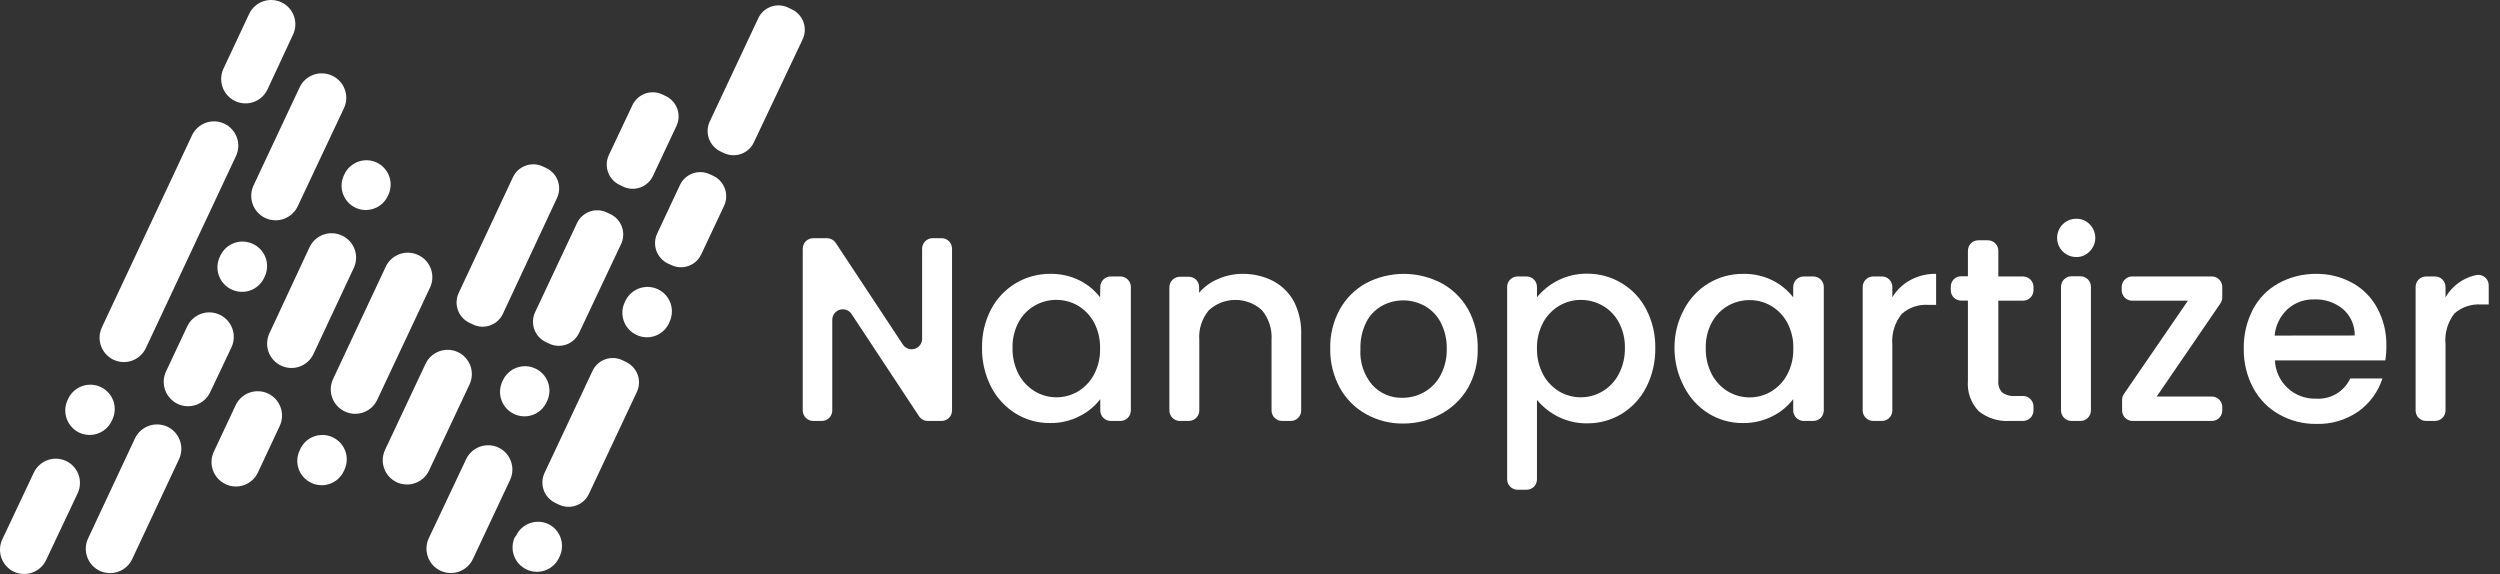 <svg xmlns="http://www.w3.org/2000/svg" width="196" height="45" viewBox="0 0 196 45" fill="none"><rect x="0" y="0" width="196" height="45" fill="#333333" stroke="none"/><path d="M6.098 38.652L3.618 43.903C3.402 44.362 3.013 44.715 2.537 44.887C2.061 45.059 1.536 45.034 1.078 44.819C0.629 44.601 0.283 44.216 0.114 43.747C-0.056 43.277 -0.035 42.76 0.171 42.305L2.651 37.054C2.758 36.827 2.909 36.623 3.095 36.455C3.28 36.286 3.497 36.156 3.733 36.072C3.969 35.987 4.22 35.95 4.47 35.963C4.72 35.976 4.965 36.038 5.192 36.146C5.64 36.362 5.986 36.745 6.155 37.214C6.325 37.682 6.304 38.198 6.098 38.652Z" fill="white"></path><path d="M22.973 2.716L20.973 7.007C20.866 7.235 20.716 7.439 20.531 7.608C20.346 7.778 20.129 7.909 19.892 7.994C19.656 8.079 19.406 8.116 19.155 8.104C18.905 8.092 18.659 8.03 18.432 7.922C17.977 7.706 17.625 7.318 17.453 6.843C17.282 6.368 17.305 5.844 17.518 5.386L19.534 1.088C19.751 0.633 20.139 0.282 20.614 0.112C21.088 -0.058 21.61 -0.034 22.067 0.18C22.522 0.396 22.874 0.784 23.044 1.26C23.214 1.735 23.189 2.259 22.973 2.716Z" fill="white"></path><path d="M27.716 21.051L24.577 27.751C24.471 27.978 24.321 28.183 24.135 28.352C23.95 28.521 23.733 28.652 23.497 28.737C23.261 28.823 23.01 28.86 22.76 28.848C22.509 28.835 22.263 28.774 22.037 28.666C21.81 28.56 21.607 28.41 21.439 28.225C21.27 28.04 21.14 27.823 21.055 27.588C20.97 27.352 20.932 27.102 20.944 26.852C20.955 26.602 21.016 26.357 21.122 26.13L24.27 19.378C24.377 19.151 24.529 18.947 24.715 18.779C24.901 18.61 25.119 18.48 25.355 18.396C25.592 18.311 25.843 18.274 26.094 18.287C26.345 18.3 26.59 18.362 26.817 18.471C27.048 18.578 27.255 18.731 27.426 18.92C27.597 19.109 27.728 19.33 27.812 19.571C27.895 19.811 27.93 20.066 27.914 20.321C27.898 20.575 27.831 20.823 27.716 21.051Z" fill="white"></path><path d="M20.763 21.666L20.71 21.779C20.603 22.008 20.452 22.213 20.266 22.383C20.079 22.553 19.861 22.685 19.623 22.77C19.386 22.855 19.134 22.892 18.882 22.879C18.63 22.866 18.383 22.803 18.155 22.694C17.927 22.589 17.722 22.439 17.552 22.254C17.382 22.069 17.25 21.852 17.164 21.616C17.077 21.379 17.038 21.128 17.049 20.877C17.06 20.626 17.12 20.379 17.226 20.151L17.278 20.038C17.385 19.811 17.536 19.606 17.722 19.437C17.908 19.267 18.126 19.136 18.363 19.051C18.599 18.966 18.85 18.929 19.101 18.941C19.353 18.953 19.599 19.015 19.826 19.123C20.055 19.228 20.26 19.377 20.431 19.562C20.602 19.747 20.735 19.964 20.822 20.2C20.909 20.436 20.948 20.688 20.938 20.939C20.928 21.191 20.869 21.438 20.763 21.666Z" fill="white"></path><path d="M8.811 32.89L8.758 33.002C8.541 33.461 8.151 33.815 7.673 33.987C7.196 34.158 6.67 34.133 6.211 33.918C5.754 33.699 5.402 33.308 5.231 32.83C5.059 32.353 5.083 31.827 5.297 31.367L5.349 31.255C5.568 30.795 5.96 30.441 6.439 30.271C6.918 30.101 7.445 30.128 7.904 30.347C8.131 30.454 8.334 30.604 8.503 30.79C8.671 30.976 8.801 31.194 8.885 31.43C8.969 31.666 9.006 31.917 8.993 32.167C8.981 32.418 8.919 32.663 8.811 32.89Z" fill="white"></path><path d="M36.813 30.137L33.636 36.889C33.42 37.347 33.031 37.701 32.555 37.872C32.079 38.044 31.554 38.019 31.096 37.804C30.64 37.588 30.288 37.199 30.119 36.724C29.948 36.248 29.974 35.725 30.189 35.268L33.366 28.516C33.584 28.059 33.973 27.707 34.449 27.537C34.925 27.367 35.449 27.392 35.907 27.608C36.361 27.824 36.711 28.212 36.881 28.685C37.05 29.159 37.026 29.681 36.813 30.137Z" fill="white"></path><path d="M18.155 27.211L16.477 30.752C16.259 31.211 15.869 31.564 15.392 31.736C14.914 31.908 14.388 31.883 13.929 31.667C13.473 31.449 13.12 31.06 12.949 30.584C12.778 30.107 12.802 29.583 13.015 29.124L14.678 25.59C14.785 25.362 14.936 25.158 15.122 24.988C15.308 24.819 15.526 24.688 15.762 24.603C15.999 24.518 16.25 24.481 16.501 24.493C16.753 24.505 16.999 24.567 17.226 24.675C17.683 24.89 18.037 25.277 18.211 25.752C18.385 26.226 18.365 26.751 18.155 27.211Z" fill="white"></path><path d="M40.005 37.594L37.076 43.828C36.858 44.287 36.468 44.641 35.99 44.812C35.513 44.984 34.987 44.959 34.528 44.743C34.072 44.526 33.719 44.136 33.548 43.66C33.377 43.184 33.401 42.659 33.614 42.2L36.544 36.003C36.651 35.775 36.803 35.571 36.99 35.401C37.176 35.232 37.395 35.102 37.633 35.017C37.87 34.933 38.122 34.896 38.373 34.91C38.625 34.923 38.872 34.986 39.099 35.096C39.544 35.313 39.887 35.695 40.056 36.161C40.225 36.627 40.207 37.141 40.005 37.594Z" fill="white"></path><path d="M14.034 36.003L10.362 43.836C10.145 44.295 9.754 44.648 9.277 44.82C8.799 44.992 8.274 44.967 7.814 44.751C7.358 44.533 7.006 44.144 6.836 43.667C6.666 43.19 6.692 42.666 6.908 42.208L10.579 34.375C10.687 34.147 10.839 33.943 11.025 33.773C11.212 33.604 11.43 33.473 11.668 33.388C11.905 33.303 12.156 33.265 12.408 33.278C12.66 33.29 12.907 33.352 13.135 33.46C13.59 33.679 13.94 34.069 14.108 34.546C14.277 35.023 14.25 35.547 14.034 36.003Z" fill="white"></path><path d="M21.932 33.393L20.223 37.039C20.117 37.267 19.967 37.472 19.781 37.642C19.595 37.812 19.377 37.944 19.14 38.029C18.903 38.114 18.652 38.151 18.4 38.138C18.149 38.126 17.902 38.063 17.675 37.954C17.22 37.738 16.868 37.35 16.696 36.875C16.525 36.4 16.549 35.876 16.761 35.418L18.477 31.765C18.585 31.537 18.736 31.334 18.922 31.165C19.109 30.996 19.326 30.866 19.563 30.782C19.8 30.698 20.051 30.661 20.302 30.674C20.552 30.686 20.798 30.749 21.025 30.857C21.479 31.074 21.83 31.463 22 31.938C22.169 32.413 22.145 32.936 21.932 33.393Z" fill="white"></path><path d="M26.967 8.477L23.34 16.175C23.123 16.634 22.733 16.988 22.255 17.159C21.778 17.331 21.252 17.306 20.793 17.09C20.334 16.872 19.981 16.482 19.81 16.004C19.638 15.526 19.663 14.999 19.878 14.539L23.49 6.849C23.597 6.622 23.748 6.417 23.934 6.248C24.12 6.078 24.338 5.947 24.574 5.862C24.811 5.777 25.062 5.74 25.313 5.752C25.564 5.765 25.811 5.826 26.038 5.934C26.267 6.039 26.472 6.188 26.643 6.373C26.814 6.558 26.946 6.775 27.032 7.012C27.119 7.248 27.157 7.5 27.146 7.751C27.135 8.003 27.074 8.25 26.967 8.477Z" fill="white"></path><path d="M18.5 12.236L11.434 27.293C11.327 27.52 11.176 27.724 10.991 27.892C10.805 28.061 10.588 28.191 10.352 28.275C10.116 28.36 9.866 28.396 9.615 28.384C9.365 28.371 9.12 28.309 8.893 28.201C8.439 27.983 8.089 27.595 7.919 27.12C7.749 26.645 7.773 26.122 7.987 25.665L15.053 10.608C15.16 10.381 15.31 10.178 15.496 10.009C15.682 9.84 15.899 9.71 16.135 9.626C16.371 9.542 16.621 9.505 16.871 9.518C17.122 9.53 17.367 9.592 17.593 9.7C18.049 9.916 18.401 10.305 18.571 10.78C18.741 11.256 18.715 11.779 18.5 12.236Z" fill="white"></path><path d="M33.711 22.552L29.567 31.36C29.459 31.586 29.307 31.789 29.12 31.957C28.934 32.124 28.716 32.253 28.479 32.336C28.242 32.419 27.991 32.455 27.741 32.44C27.49 32.426 27.245 32.362 27.02 32.252C26.564 32.036 26.212 31.648 26.042 31.172C25.872 30.697 25.898 30.173 26.113 29.716L30.242 20.909C30.349 20.681 30.5 20.476 30.686 20.307C30.872 20.138 31.089 20.007 31.326 19.922C31.562 19.837 31.814 19.799 32.065 19.811C32.316 19.824 32.562 19.886 32.789 19.994C33.019 20.1 33.224 20.251 33.395 20.437C33.566 20.624 33.698 20.842 33.783 21.08C33.869 21.318 33.907 21.571 33.894 21.823C33.882 22.076 33.82 22.323 33.711 22.552Z" fill="white"></path><path d="M41.954 24.472L45.236 17.495C45.334 17.286 45.472 17.098 45.643 16.943C45.814 16.787 46.013 16.667 46.23 16.589C46.448 16.511 46.678 16.477 46.909 16.488C47.139 16.499 47.365 16.556 47.574 16.655L47.843 16.782C48.267 16.98 48.594 17.337 48.754 17.776C48.915 18.215 48.894 18.699 48.698 19.123L45.401 26.1C45.303 26.31 45.164 26.499 44.993 26.655C44.821 26.811 44.621 26.932 44.403 27.01C44.185 27.088 43.953 27.122 43.722 27.11C43.491 27.098 43.264 27.041 43.055 26.941L42.785 26.813C42.366 26.612 42.044 26.253 41.888 25.814C41.732 25.376 41.756 24.893 41.954 24.472Z" fill="white"></path><path d="M51.523 18.313L53.306 14.509C53.404 14.299 53.543 14.111 53.714 13.954C53.885 13.798 54.085 13.677 54.303 13.598C54.521 13.519 54.752 13.485 54.983 13.495C55.215 13.506 55.442 13.563 55.651 13.662L55.929 13.789C56.35 13.991 56.674 14.35 56.831 14.79C56.989 15.23 56.966 15.714 56.768 16.137L54.977 19.941C54.879 20.151 54.74 20.34 54.569 20.496C54.398 20.652 54.197 20.773 53.979 20.851C53.761 20.929 53.53 20.963 53.298 20.951C53.067 20.939 52.84 20.881 52.632 20.781L52.354 20.654C51.935 20.452 51.612 20.093 51.457 19.655C51.301 19.216 51.325 18.734 51.523 18.313Z" fill="white"></path><path d="M55.636 9.543L59.443 1.44C59.54 1.23 59.678 1.04 59.849 0.883C60.02 0.726 60.221 0.605 60.439 0.526C60.657 0.447 60.889 0.413 61.12 0.424C61.352 0.435 61.579 0.493 61.788 0.593L62.066 0.728C62.276 0.824 62.466 0.961 62.624 1.131C62.782 1.3 62.905 1.5 62.986 1.717C63.066 1.935 63.103 2.166 63.095 2.398C63.086 2.63 63.032 2.858 62.935 3.068L59.098 11.171C58.998 11.38 58.858 11.567 58.685 11.722C58.513 11.876 58.311 11.995 58.093 12.072C57.874 12.149 57.643 12.181 57.412 12.168C57.18 12.155 56.954 12.097 56.745 11.996L56.476 11.868C56.06 11.667 55.74 11.311 55.583 10.877C55.426 10.442 55.446 9.963 55.636 9.543Z" fill="white"></path><path d="M47.746 12.131L49.582 8.245C49.681 8.035 49.82 7.848 49.991 7.692C50.163 7.536 50.363 7.416 50.581 7.338C50.798 7.26 51.029 7.226 51.261 7.237C51.492 7.249 51.718 7.306 51.927 7.405L52.197 7.532C52.617 7.732 52.942 8.09 53.099 8.529C53.256 8.968 53.234 9.451 53.036 9.873L51.193 13.789C51.095 13.999 50.956 14.188 50.785 14.344C50.614 14.5 50.413 14.62 50.195 14.699C49.977 14.777 49.746 14.811 49.514 14.799C49.283 14.787 49.056 14.729 48.847 14.629L48.585 14.502C48.373 14.403 48.183 14.263 48.026 14.089C47.868 13.916 47.747 13.713 47.669 13.493C47.591 13.272 47.557 13.038 47.571 12.804C47.584 12.57 47.644 12.341 47.746 12.131Z" fill="white"></path><path d="M42.703 37.054L46.45 29.086C46.547 28.875 46.685 28.686 46.856 28.529C47.027 28.372 47.227 28.251 47.446 28.172C47.664 28.093 47.895 28.059 48.127 28.07C48.359 28.081 48.586 28.139 48.795 28.238L49.065 28.373C49.279 28.471 49.472 28.61 49.631 28.784C49.791 28.957 49.914 29.16 49.993 29.382C50.073 29.604 50.108 29.839 50.095 30.075C50.082 30.31 50.022 30.54 49.919 30.752L46.172 38.719C46.074 38.929 45.936 39.118 45.765 39.274C45.593 39.431 45.393 39.552 45.175 39.63C44.958 39.709 44.726 39.744 44.495 39.733C44.264 39.722 44.037 39.666 43.827 39.567L43.55 39.432C43.336 39.334 43.144 39.194 42.986 39.02C42.827 38.847 42.705 38.643 42.626 38.422C42.547 38.2 42.513 37.965 42.526 37.73C42.539 37.495 42.6 37.265 42.703 37.054Z" fill="white"></path><path d="M35.959 22.972L40.215 13.894C40.314 13.684 40.453 13.495 40.625 13.339C40.797 13.183 40.998 13.062 41.217 12.984C41.436 12.906 41.668 12.872 41.9 12.884C42.132 12.896 42.359 12.954 42.568 13.054L42.838 13.181C43.257 13.383 43.58 13.742 43.736 14.18C43.891 14.619 43.868 15.101 43.67 15.522L39.428 24.6C39.33 24.81 39.192 24.998 39.02 25.155C38.849 25.311 38.649 25.431 38.431 25.509C38.213 25.588 37.981 25.622 37.75 25.61C37.519 25.598 37.292 25.54 37.083 25.44L36.813 25.313C36.39 25.116 36.062 24.758 35.902 24.319C35.742 23.88 35.763 23.396 35.959 22.972Z" fill="white"></path><path d="M30.459 15.252L30.407 15.365C30.3 15.592 30.149 15.797 29.963 15.966C29.777 16.136 29.559 16.267 29.323 16.352C29.086 16.437 28.835 16.474 28.584 16.462C28.332 16.45 28.086 16.388 27.859 16.28C27.633 16.172 27.432 16.02 27.265 15.833C27.098 15.647 26.97 15.429 26.887 15.193C26.804 14.957 26.768 14.707 26.782 14.457C26.796 14.207 26.859 13.962 26.967 13.737L27.02 13.624C27.242 13.176 27.631 12.834 28.103 12.669C28.575 12.505 29.093 12.533 29.545 12.746C29.993 12.963 30.339 13.345 30.51 13.813C30.681 14.281 30.663 14.797 30.459 15.252Z" fill="white"></path><path d="M27.005 36.829L26.952 36.941C26.845 37.169 26.694 37.373 26.508 37.543C26.322 37.712 26.105 37.843 25.868 37.928C25.631 38.013 25.38 38.051 25.129 38.038C24.878 38.026 24.632 37.964 24.404 37.856C24.177 37.75 23.973 37.6 23.804 37.414C23.635 37.229 23.504 37.011 23.419 36.775C23.334 36.539 23.297 36.288 23.309 36.037C23.321 35.786 23.383 35.54 23.49 35.313L23.543 35.201C23.65 34.973 23.8 34.768 23.986 34.599C24.172 34.429 24.39 34.298 24.627 34.214C24.863 34.128 25.115 34.091 25.366 34.103C25.617 34.116 25.863 34.178 26.09 34.285C26.548 34.502 26.901 34.891 27.073 35.368C27.244 35.844 27.22 36.37 27.005 36.829Z" fill="white"></path><path d="M42.898 31.427L42.845 31.54C42.739 31.768 42.589 31.973 42.403 32.143C42.217 32.313 41.999 32.444 41.762 32.53C41.525 32.615 41.274 32.652 41.023 32.639C40.771 32.626 40.525 32.564 40.298 32.455C39.84 32.239 39.487 31.849 39.315 31.372C39.144 30.896 39.168 30.37 39.383 29.912L39.436 29.799C39.652 29.346 40.037 28.997 40.508 28.826C40.979 28.654 41.498 28.675 41.954 28.884C42.184 28.987 42.391 29.136 42.563 29.32C42.735 29.504 42.869 29.721 42.957 29.958C43.045 30.194 43.085 30.446 43.075 30.698C43.065 30.95 43.004 31.198 42.898 31.427Z" fill="white"></path><path d="M43.88 43.618L43.827 43.731C43.72 43.959 43.569 44.163 43.383 44.333C43.197 44.502 42.98 44.633 42.743 44.718C42.506 44.803 42.255 44.84 42.004 44.828C41.753 44.816 41.507 44.754 41.279 44.646C40.822 44.43 40.468 44.041 40.297 43.564C40.126 43.087 40.15 42.562 40.365 42.103L40.455 42.005C40.562 41.777 40.713 41.573 40.899 41.404C41.085 41.234 41.303 41.103 41.539 41.018C41.776 40.933 42.027 40.896 42.278 40.908C42.529 40.92 42.776 40.982 43.003 41.09C43.45 41.313 43.792 41.702 43.956 42.175C44.12 42.648 44.093 43.166 43.88 43.618Z" fill="white"></path><path d="M52.489 25.238L52.444 25.35C52.337 25.578 52.185 25.783 51.998 25.952C51.811 26.121 51.592 26.251 51.355 26.335C51.117 26.419 50.865 26.454 50.613 26.44C50.362 26.425 50.115 26.361 49.889 26.25C49.431 26.034 49.078 25.645 48.907 25.168C48.735 24.691 48.76 24.166 48.975 23.707L49.027 23.595C49.135 23.366 49.286 23.162 49.473 22.992C49.66 22.823 49.878 22.692 50.115 22.607C50.353 22.522 50.605 22.485 50.856 22.497C51.108 22.509 51.355 22.571 51.583 22.679C51.81 22.787 52.015 22.939 52.184 23.126C52.353 23.313 52.483 23.532 52.568 23.77C52.652 24.007 52.688 24.259 52.675 24.511C52.661 24.763 52.598 25.01 52.489 25.238Z" fill="white"></path><path d="M70.818 27.061L65.52 19.041C65.443 18.928 65.34 18.837 65.22 18.773C65.1 18.709 64.967 18.674 64.831 18.673H63.752C63.534 18.675 63.327 18.763 63.174 18.917C63.021 19.072 62.935 19.281 62.935 19.498V32.177C62.935 32.396 63.022 32.606 63.176 32.761C63.331 32.916 63.541 33.002 63.759 33.002H64.433C64.541 33.002 64.648 32.981 64.748 32.94C64.847 32.898 64.938 32.837 65.014 32.76C65.09 32.684 65.15 32.593 65.19 32.492C65.231 32.392 65.251 32.285 65.25 32.177V25.058C65.254 24.884 65.312 24.715 65.417 24.576C65.522 24.438 65.668 24.335 65.834 24.285C66 24.234 66.178 24.237 66.343 24.294C66.507 24.35 66.649 24.457 66.749 24.6L72.054 32.635C72.129 32.748 72.23 32.841 72.349 32.905C72.468 32.969 72.601 33.002 72.736 33.002H73.823C73.93 33.002 74.037 32.981 74.137 32.94C74.237 32.898 74.327 32.837 74.403 32.76C74.479 32.684 74.539 32.593 74.579 32.492C74.62 32.392 74.64 32.285 74.639 32.177V19.498C74.64 19.39 74.62 19.283 74.579 19.183C74.539 19.083 74.479 18.992 74.403 18.915C74.327 18.838 74.237 18.778 74.137 18.736C74.037 18.695 73.93 18.673 73.823 18.673H73.118C73.01 18.673 72.903 18.694 72.803 18.736C72.703 18.777 72.612 18.838 72.535 18.915C72.459 18.991 72.398 19.082 72.357 19.183C72.315 19.283 72.294 19.39 72.294 19.498V26.61C72.283 26.778 72.222 26.938 72.118 27.07C72.014 27.202 71.872 27.298 71.712 27.347C71.551 27.396 71.38 27.395 71.22 27.344C71.06 27.293 70.92 27.194 70.818 27.061Z" fill="white"></path><path d="M86.246 23.309C85.822 22.761 85.282 22.313 84.665 21.997C83.943 21.635 83.143 21.454 82.335 21.471C81.381 21.463 80.443 21.719 79.625 22.21C78.806 22.701 78.139 23.409 77.697 24.255C77.216 25.181 76.974 26.212 76.992 27.256C76.973 28.318 77.215 29.37 77.697 30.317C78.136 31.179 78.802 31.905 79.622 32.417C80.424 32.913 81.348 33.172 82.29 33.167C83.104 33.184 83.91 32.998 84.635 32.627C85.273 32.314 85.83 31.857 86.261 31.292V32.177C86.261 32.396 86.348 32.606 86.503 32.761C86.657 32.916 86.867 33.002 87.086 33.002H87.835C88.054 33.002 88.263 32.916 88.418 32.761C88.573 32.606 88.659 32.396 88.659 32.177V22.499C88.659 22.28 88.573 22.07 88.418 21.916C88.263 21.761 88.054 21.674 87.835 21.674H87.086C86.867 21.674 86.657 21.761 86.503 21.916C86.348 22.07 86.261 22.28 86.261 22.499L86.246 23.309ZM85.767 29.371C85.471 29.919 85.034 30.378 84.501 30.699C83.988 30.996 83.406 31.151 82.815 31.149C82.224 31.148 81.644 30.987 81.136 30.684C80.597 30.361 80.156 29.897 79.862 29.341C79.531 28.705 79.366 27.995 79.383 27.278C79.363 26.573 79.528 25.874 79.862 25.253C80.155 24.71 80.594 24.26 81.129 23.955C81.642 23.662 82.223 23.508 82.815 23.508C83.406 23.508 83.987 23.662 84.501 23.955C85.033 24.273 85.471 24.729 85.767 25.275C86.1 25.902 86.266 26.605 86.246 27.316C86.265 28.031 86.1 28.739 85.767 29.371Z" fill="white"></path><path d="M112.997 22.192C112.089 21.718 111.08 21.471 110.056 21.471C109.032 21.471 108.023 21.718 107.115 22.192C106.242 22.668 105.522 23.384 105.04 24.255C104.524 25.193 104.265 26.252 104.29 27.323C104.27 28.396 104.528 29.456 105.04 30.399C105.513 31.262 106.219 31.974 107.078 32.455C107.962 32.955 108.962 33.214 109.978 33.205C111.024 33.215 112.056 32.957 112.975 32.455C113.862 31.979 114.599 31.264 115.103 30.392C115.624 29.455 115.883 28.395 115.852 27.323C115.877 26.252 115.619 25.193 115.103 24.255C114.612 23.38 113.882 22.664 112.997 22.192ZM112.937 29.424C112.642 29.982 112.192 30.443 111.641 30.752C111.124 31.041 110.54 31.191 109.948 31.187C109.507 31.199 109.069 31.116 108.663 30.944C108.257 30.772 107.893 30.514 107.595 30.189C106.926 29.405 106.59 28.39 106.658 27.361C106.636 26.637 106.79 25.918 107.108 25.268C107.38 24.729 107.805 24.283 108.329 23.985C108.844 23.699 109.423 23.549 110.011 23.549C110.6 23.549 111.179 23.699 111.694 23.985C112.227 24.281 112.662 24.727 112.945 25.268C113.28 25.913 113.445 26.634 113.425 27.361C113.442 28.079 113.274 28.789 112.937 29.424Z" fill="white"></path><path d="M127.152 22.207C126.337 21.712 125.401 21.452 124.447 21.456C123.64 21.444 122.843 21.629 122.124 21.997C121.494 22.311 120.939 22.759 120.498 23.309V22.499C120.499 22.391 120.479 22.284 120.438 22.184C120.398 22.084 120.338 21.993 120.262 21.916C120.186 21.839 120.095 21.779 119.996 21.737C119.896 21.695 119.789 21.674 119.681 21.674H118.977C118.869 21.674 118.762 21.695 118.663 21.737C118.563 21.779 118.473 21.839 118.397 21.916C118.321 21.993 118.261 22.084 118.22 22.184C118.18 22.284 118.159 22.391 118.16 22.499V37.571C118.159 37.679 118.18 37.787 118.22 37.887C118.261 37.987 118.321 38.078 118.397 38.154C118.473 38.231 118.563 38.292 118.663 38.334C118.762 38.375 118.869 38.397 118.977 38.397H119.681C119.789 38.397 119.896 38.375 119.996 38.334C120.095 38.292 120.186 38.231 120.262 38.154C120.338 38.078 120.398 37.987 120.438 37.887C120.479 37.787 120.499 37.679 120.498 37.571V31.352C120.952 31.898 121.513 32.345 122.147 32.665C122.86 33.022 123.649 33.202 124.447 33.19C125.401 33.197 126.338 32.937 127.152 32.44C127.975 31.931 128.642 31.204 129.078 30.339C129.554 29.39 129.793 28.34 129.775 27.278C129.792 26.236 129.553 25.205 129.078 24.277C128.643 23.42 127.975 22.703 127.152 22.207ZM126.905 29.341C126.613 29.899 126.172 30.364 125.631 30.684C125.119 30.989 124.534 31.15 123.938 31.149C123.348 31.149 122.769 30.994 122.259 30.699C121.722 30.38 121.282 29.921 120.985 29.371C120.651 28.741 120.483 28.036 120.498 27.323C120.481 26.612 120.649 25.909 120.985 25.283C121.282 24.735 121.722 24.278 122.259 23.962C122.769 23.667 123.348 23.512 123.938 23.512C124.531 23.511 125.114 23.663 125.631 23.955C126.17 24.258 126.611 24.708 126.905 25.253C127.241 25.874 127.409 26.572 127.392 27.278C127.406 27.996 127.239 28.706 126.905 29.341Z" fill="white"></path><path d="M140.588 23.309C140.16 22.761 139.618 22.313 138.999 21.997C138.274 21.636 137.471 21.455 136.661 21.471C135.708 21.462 134.771 21.717 133.953 22.209C133.136 22.7 132.47 23.408 132.03 24.255C131.531 25.175 131.273 26.208 131.281 27.256C131.272 28.323 131.53 29.375 132.03 30.317C132.467 31.179 133.13 31.905 133.949 32.417C134.753 32.914 135.679 33.174 136.624 33.167C137.438 33.182 138.243 32.996 138.969 32.627C139.603 32.312 140.157 31.855 140.588 31.292V32.177C140.588 32.396 140.675 32.606 140.829 32.761C140.984 32.916 141.193 33.002 141.412 33.002H142.161C142.38 33.002 142.59 32.916 142.744 32.761C142.899 32.606 142.986 32.396 142.986 32.177V22.499C142.986 22.28 142.899 22.07 142.744 21.916C142.59 21.761 142.38 21.674 142.161 21.674H141.412C141.193 21.674 140.984 21.761 140.829 21.916C140.675 22.07 140.588 22.28 140.588 22.499V23.309ZM140.116 29.371C139.822 29.921 139.384 30.38 138.849 30.699C138.339 30.999 137.758 31.157 137.167 31.157C136.576 31.157 135.995 30.999 135.485 30.699C134.946 30.377 134.505 29.912 134.211 29.356C133.88 28.72 133.715 28.01 133.731 27.293C133.712 26.588 133.877 25.889 134.211 25.268C134.506 24.727 134.944 24.278 135.477 23.97C135.992 23.679 136.573 23.526 137.163 23.527C137.755 23.523 138.338 23.679 138.849 23.977C139.382 24.29 139.819 24.741 140.116 25.283C140.449 25.91 140.615 26.613 140.595 27.323C140.613 28.036 140.448 28.741 140.116 29.371Z" fill="white"></path><path d="M148.358 23.309V22.499C148.359 22.391 148.339 22.284 148.298 22.184C148.258 22.084 148.198 21.993 148.122 21.916C148.046 21.839 147.955 21.779 147.856 21.737C147.756 21.695 147.649 21.674 147.541 21.674H146.86C146.641 21.674 146.431 21.761 146.277 21.916C146.122 22.07 146.035 22.28 146.035 22.499V32.177C146.035 32.396 146.122 32.606 146.277 32.761C146.431 32.916 146.641 33.002 146.86 33.002H147.564C147.778 32.997 147.981 32.907 148.13 32.752C148.278 32.598 148.36 32.392 148.358 32.177V27.001C148.29 26.134 148.558 25.274 149.108 24.6C149.392 24.352 149.722 24.162 150.079 24.042C150.437 23.923 150.815 23.875 151.191 23.902H151.79V21.471C151.085 21.455 150.387 21.623 149.767 21.959C149.185 22.275 148.699 22.741 148.358 23.309Z" fill="white"></path><path d="M163.105 21.659H162.408C161.953 21.659 161.584 22.029 161.584 22.484V32.177C161.584 32.633 161.953 33.002 162.408 33.002H163.105C163.56 33.002 163.929 32.633 163.929 32.177V22.484C163.929 22.029 163.56 21.659 163.105 21.659Z" fill="white"></path><path d="M162.775 17.15C162.378 17.15 161.997 17.308 161.715 17.59C161.434 17.871 161.277 18.253 161.277 18.651C161.277 19.049 161.434 19.43 161.715 19.712C161.997 19.993 162.378 20.151 162.775 20.151C162.971 20.155 163.165 20.119 163.345 20.044C163.526 19.969 163.689 19.857 163.824 19.716C163.966 19.576 164.078 19.41 164.155 19.226C164.232 19.043 164.271 18.846 164.271 18.647C164.271 18.448 164.232 18.251 164.155 18.067C164.078 17.884 163.966 17.717 163.824 17.578C163.688 17.438 163.525 17.327 163.345 17.254C163.164 17.18 162.97 17.145 162.775 17.15Z" fill="white"></path><path d="M167.196 23.572H171.535L166.522 30.879C166.425 31.015 166.372 31.178 166.372 31.345V32.177C166.372 32.396 166.459 32.606 166.613 32.761C166.768 32.916 166.978 33.002 167.196 33.002H173.408C173.516 33.002 173.623 32.981 173.722 32.94C173.822 32.898 173.912 32.837 173.988 32.76C174.064 32.684 174.124 32.593 174.165 32.492C174.206 32.392 174.226 32.285 174.225 32.177V31.907C174.225 31.69 174.139 31.482 173.986 31.329C173.833 31.176 173.625 31.089 173.408 31.089H169.085L174.083 23.782C174.177 23.646 174.227 23.483 174.225 23.317V22.499C174.226 22.391 174.206 22.284 174.165 22.184C174.124 22.084 174.064 21.993 173.988 21.916C173.912 21.839 173.822 21.779 173.722 21.737C173.623 21.695 173.516 21.674 173.408 21.674H167.196C167.086 21.67 166.975 21.688 166.872 21.728C166.768 21.768 166.674 21.828 166.594 21.905C166.514 21.982 166.451 22.074 166.408 22.176C166.364 22.279 166.342 22.388 166.342 22.499V22.769C166.344 22.879 166.368 22.987 166.412 23.087C166.456 23.186 166.52 23.277 166.6 23.352C166.679 23.426 166.773 23.484 166.876 23.522C166.978 23.56 167.087 23.577 167.196 23.572Z" fill="white"></path><path d="M184.423 22.177C183.549 21.698 182.565 21.455 181.568 21.471C180.536 21.463 179.519 21.721 178.616 22.222C177.766 22.695 177.074 23.407 176.623 24.27C176.133 25.223 175.889 26.282 175.911 27.353C175.894 28.426 176.152 29.485 176.66 30.429C177.124 31.292 177.823 32.005 178.676 32.485C179.562 32.988 180.565 33.247 181.583 33.235C182.776 33.274 183.949 32.923 184.925 32.237C185.802 31.602 186.453 30.703 186.784 29.671H184.258C184.024 30.175 183.643 30.595 183.166 30.878C182.688 31.16 182.137 31.291 181.583 31.254C180.758 31.283 179.955 30.983 179.35 30.421C178.745 29.859 178.387 29.079 178.354 28.253H187.008C187.069 27.871 187.096 27.485 187.091 27.098C187.111 26.084 186.871 25.082 186.394 24.187C185.948 23.338 185.263 22.639 184.423 22.177ZM178.331 26.31C178.401 25.511 178.767 24.767 179.358 24.225C179.929 23.72 180.671 23.451 181.433 23.474C182.249 23.439 183.05 23.706 183.681 24.225C183.98 24.481 184.218 24.8 184.378 25.16C184.539 25.519 184.618 25.909 184.611 26.303L178.331 26.31Z" fill="white"></path><path d="M193.093 21.959C192.526 22.279 192.055 22.745 191.729 23.309V22.499C191.729 22.28 191.642 22.07 191.488 21.916C191.333 21.761 191.124 21.674 190.905 21.674H190.201C190.093 21.674 189.986 21.695 189.886 21.737C189.787 21.779 189.696 21.839 189.62 21.916C189.545 21.993 189.485 22.084 189.444 22.184C189.403 22.284 189.383 22.391 189.384 22.499V32.177C189.383 32.285 189.403 32.392 189.444 32.492C189.485 32.593 189.545 32.684 189.62 32.76C189.696 32.837 189.787 32.898 189.886 32.94C189.986 32.981 190.093 33.002 190.201 33.002H190.905C191.124 33.002 191.333 32.916 191.488 32.761C191.642 32.606 191.729 32.396 191.729 32.177V27.001C191.64 26.13 191.893 25.258 192.434 24.57C192.719 24.321 193.05 24.131 193.409 24.012C193.768 23.892 194.147 23.844 194.524 23.872H195.116V22.372C195.117 22.252 195.091 22.133 195.041 22.024C194.991 21.916 194.918 21.819 194.826 21.742C194.735 21.664 194.627 21.608 194.512 21.577C194.396 21.546 194.275 21.541 194.157 21.561C193.783 21.636 193.424 21.77 193.093 21.959Z" fill="white"></path><path d="M101.465 23.677C101.09 22.974 100.514 22.399 99.809 22.027C99.067 21.649 98.244 21.458 97.411 21.471C96.756 21.469 96.108 21.605 95.508 21.869C94.927 22.104 94.413 22.477 94.01 22.957V22.499C94.01 22.286 93.925 22.082 93.775 21.932C93.624 21.781 93.42 21.697 93.208 21.697H92.503C92.395 21.697 92.288 21.718 92.188 21.759C92.088 21.801 91.997 21.862 91.921 21.938C91.844 22.015 91.783 22.106 91.742 22.206C91.7 22.306 91.679 22.413 91.679 22.522V32.177C91.679 32.396 91.766 32.606 91.921 32.761C92.075 32.916 92.285 33.002 92.503 33.002H93.2C93.419 33.002 93.629 32.916 93.783 32.761C93.938 32.606 94.025 32.396 94.025 32.177V26.663C93.96 25.815 94.229 24.975 94.774 24.322C95.343 23.801 96.086 23.513 96.857 23.513C97.628 23.513 98.371 23.801 98.94 24.322C99.479 24.978 99.748 25.816 99.689 26.663V32.177C99.689 32.396 99.776 32.606 99.931 32.761C100.085 32.916 100.295 33.002 100.514 33.002H101.196C101.303 33.002 101.41 32.981 101.51 32.94C101.609 32.898 101.7 32.837 101.776 32.76C101.852 32.684 101.912 32.593 101.952 32.492C101.993 32.392 102.013 32.285 102.012 32.177V26.31C102.054 25.401 101.866 24.495 101.465 23.677Z" fill="white"></path><path d="M158.602 23.572C158.709 23.573 158.816 23.553 158.916 23.512C159.016 23.471 159.107 23.411 159.184 23.335C159.261 23.259 159.321 23.169 159.363 23.069C159.404 22.969 159.426 22.862 159.426 22.754V22.499C159.426 22.28 159.339 22.07 159.184 21.916C159.03 21.761 158.82 21.674 158.602 21.674H156.668V19.663C156.669 19.555 156.649 19.448 156.608 19.348C156.568 19.248 156.508 19.157 156.432 19.08C156.356 19.004 156.265 18.943 156.166 18.901C156.066 18.86 155.959 18.838 155.851 18.838H155.102C154.994 18.838 154.887 18.86 154.788 18.901C154.688 18.943 154.598 19.004 154.522 19.08C154.446 19.157 154.386 19.248 154.345 19.348C154.305 19.448 154.284 19.555 154.285 19.663V21.659H153.746C153.536 21.659 153.334 21.741 153.184 21.889C153.034 22.036 152.948 22.236 152.944 22.447V22.777C152.948 22.987 153.034 23.188 153.184 23.335C153.334 23.482 153.536 23.565 153.746 23.565H154.285V29.852C154.248 30.29 154.305 30.732 154.454 31.146C154.603 31.561 154.839 31.938 155.147 32.252C155.837 32.792 156.701 33.059 157.575 33.002H158.602C158.82 33.002 159.03 32.916 159.184 32.761C159.339 32.606 159.426 32.396 159.426 32.177V31.87C159.426 31.651 159.339 31.441 159.184 31.286C159.03 31.131 158.82 31.044 158.602 31.044H157.987C157.625 31.079 157.263 30.98 156.968 30.767C156.856 30.644 156.772 30.499 156.72 30.341C156.669 30.183 156.651 30.017 156.668 29.852V23.572H158.602Z" fill="white"></path></svg>